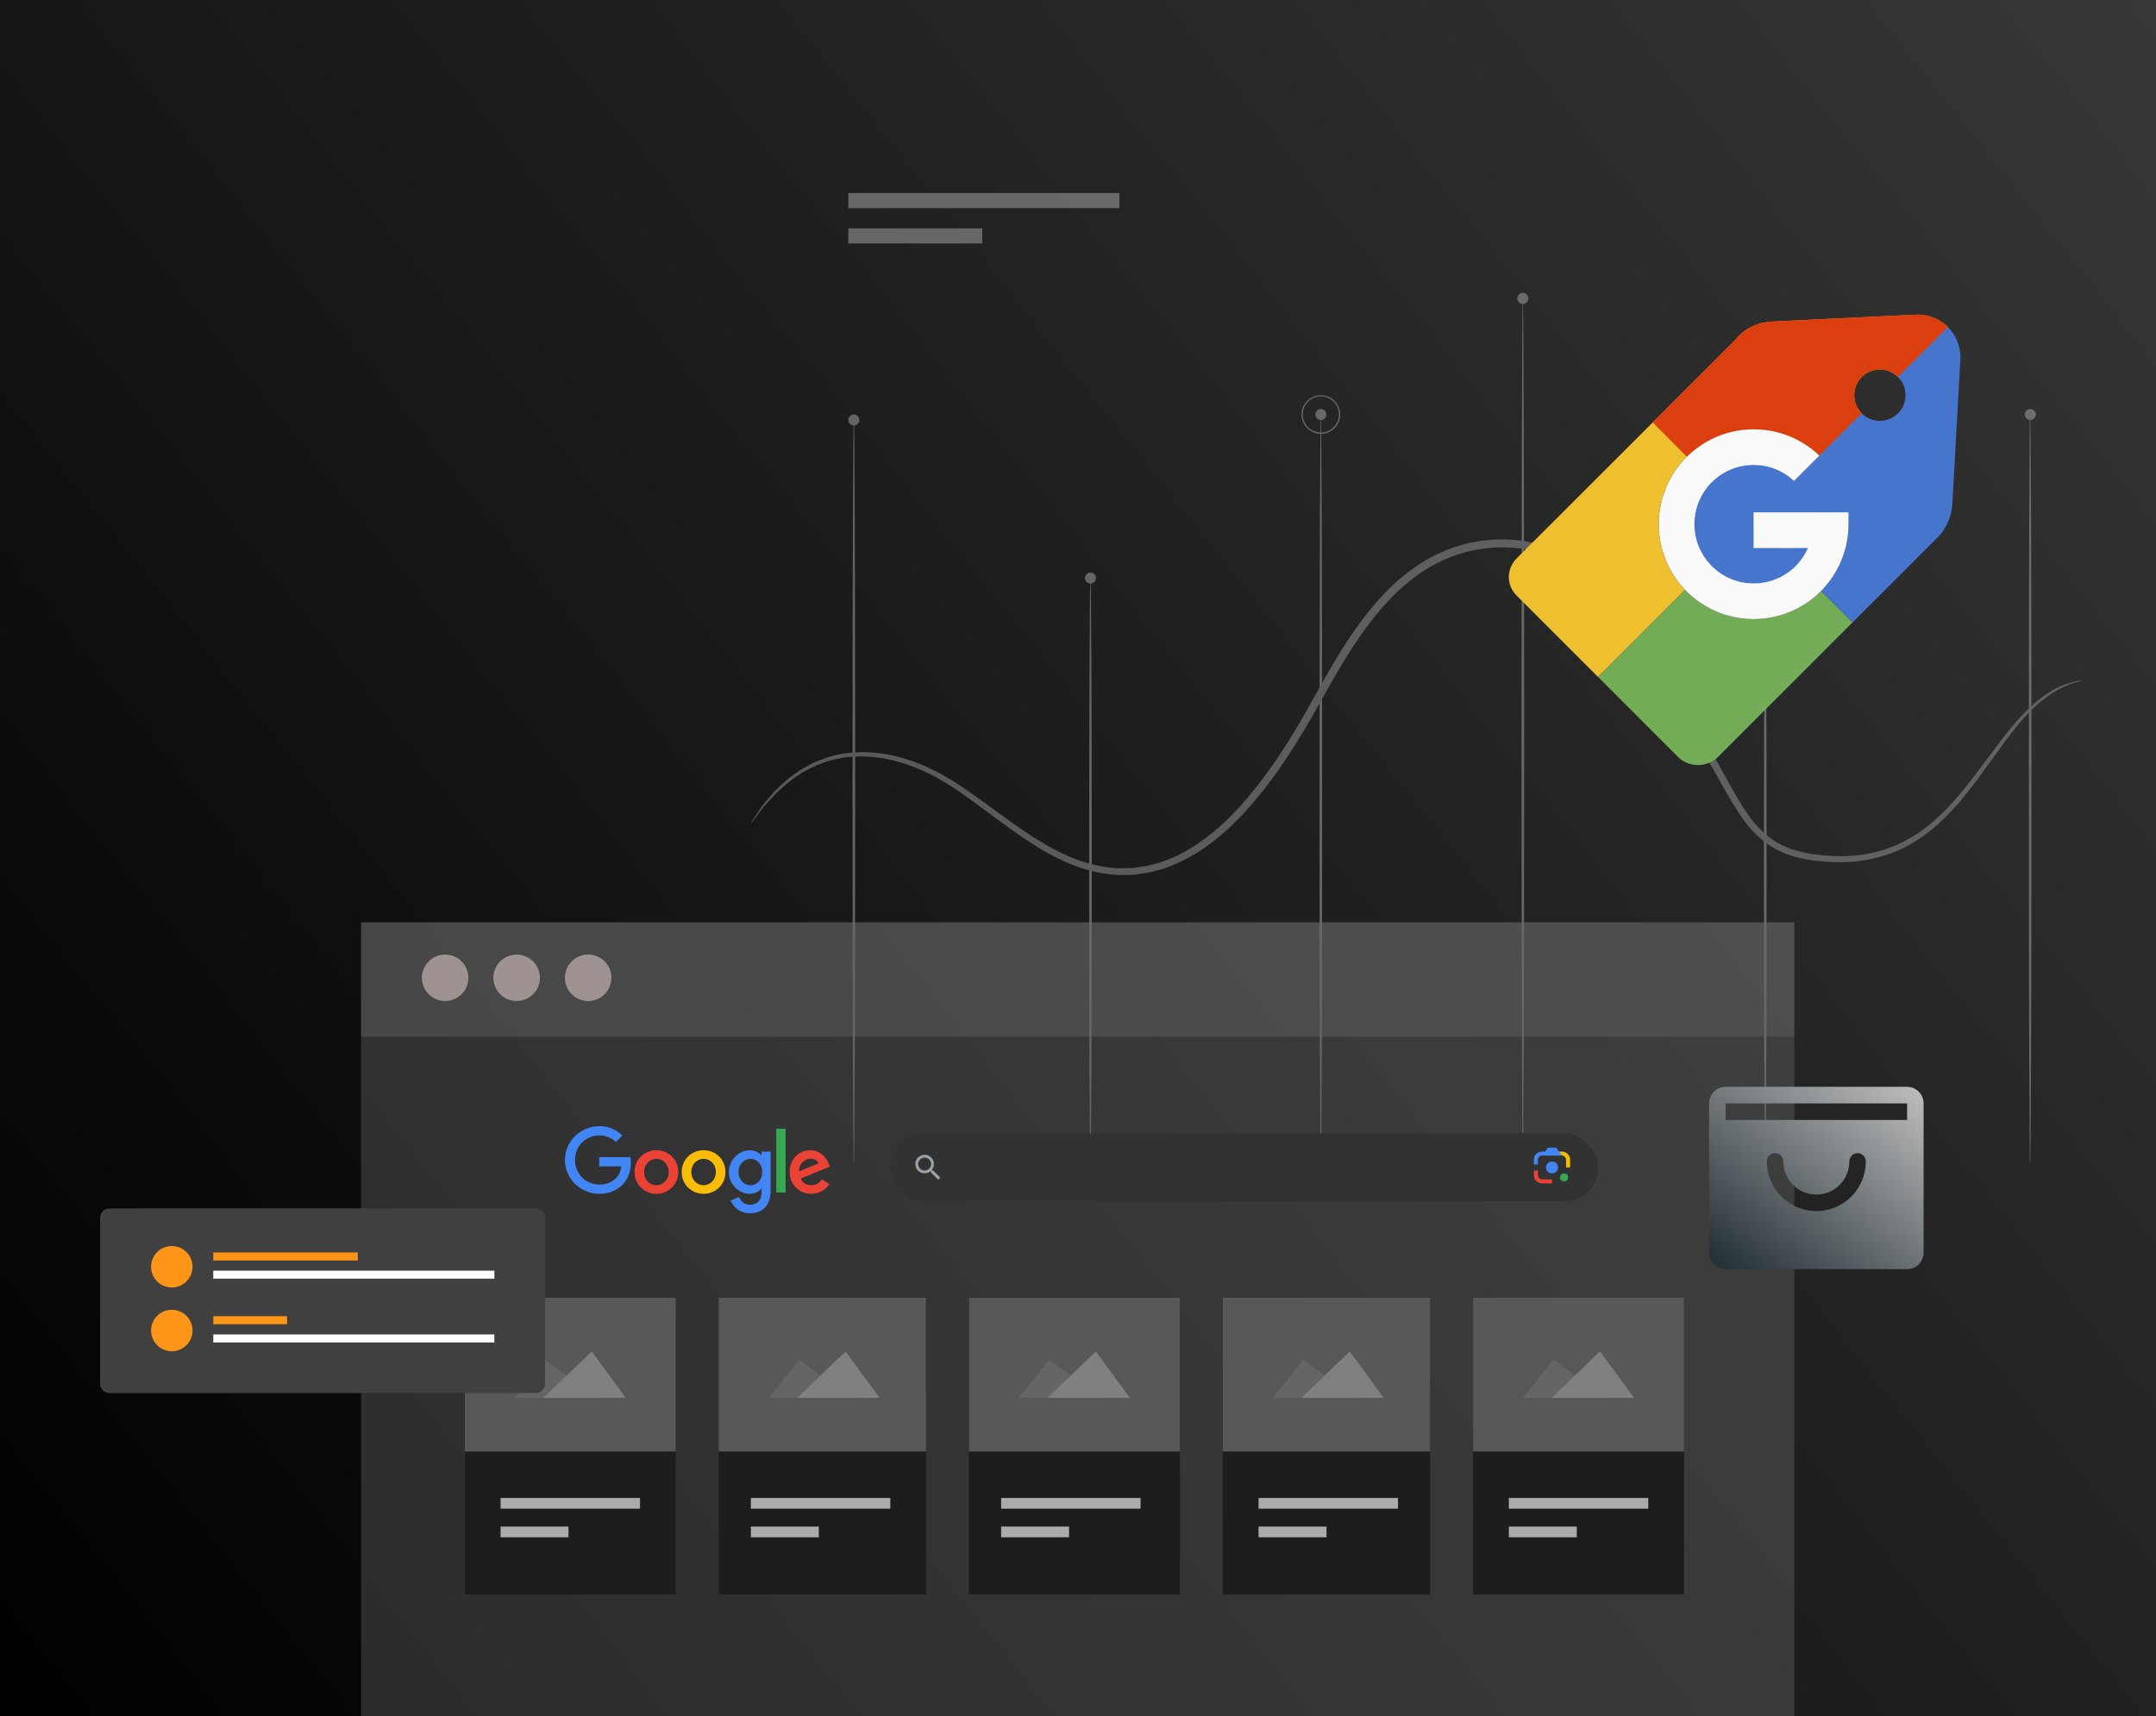 <svg width="603" height="480" viewBox="0 0 603 480" fill="none" xmlns="http://www.w3.org/2000/svg">
<rect width="603" height="480" fill="url(#paint0_linear_433_457)"/>
<g opacity="0.5">
<path d="M304.985 326C304.787 326 304.617 289.212 304.617 243.851C304.617 198.489 304.787 161.688 304.985 161.688C305.183 161.688 305.353 198.461 305.353 243.851C305.353 289.241 305.183 326 304.985 326Z" fill="#ABABAB"/>
<path d="M493.717 326C493.519 326 493.35 289.212 493.35 243.851C493.35 198.489 493.519 161.688 493.717 161.688C493.916 161.688 494.085 198.461 494.085 243.851C494.085 289.241 493.916 326 493.717 326Z" fill="#ABABAB"/>
<path d="M369.42 326C369.222 326 369.052 278.969 369.052 220.972C369.052 162.975 369.222 115.944 369.42 115.944C369.618 115.944 369.787 162.961 369.787 220.972C369.787 278.983 369.618 326 369.42 326Z" fill="#ABABAB"/>
<path d="M238.81 326C238.612 326 238.442 278.969 238.442 220.972C238.442 162.975 238.612 115.944 238.81 115.944C239.008 115.944 239.178 162.961 239.178 220.972C239.178 278.983 239.008 326 238.81 326Z" fill="#ABABAB"/>
<path d="M567.802 326C567.604 326 567.435 278.969 567.435 220.972C567.435 162.975 567.604 115.944 567.802 115.944C568.001 115.944 568.17 162.961 568.17 220.972C568.17 278.983 568.001 326 567.802 326Z" fill="#ABABAB"/>
<path d="M425.916 326C425.718 326 425.548 271.696 425.548 204.743C425.548 137.79 425.718 83.472 425.916 83.472C426.114 83.472 426.284 137.762 426.284 204.743C426.284 271.725 426.114 326 425.916 326Z" fill="#ABABAB"/>
<path d="M306.527 161.687C306.527 162.536 305.834 163.23 304.985 163.23C304.136 163.23 303.442 162.536 303.442 161.687C303.442 160.838 304.136 160.145 304.985 160.145C305.834 160.145 306.527 160.838 306.527 161.687Z" fill="#ABABAB"/>
<path d="M369.419 117.486C370.271 117.486 370.961 116.796 370.961 115.944C370.961 115.092 370.271 114.402 369.419 114.402C368.567 114.402 367.877 115.092 367.877 115.944C367.877 116.796 368.567 117.486 369.419 117.486Z" fill="#ABABAB"/>
<path d="M369.42 121.35C366.434 121.35 364.015 118.93 364.015 115.945C364.015 112.959 366.434 110.54 369.42 110.54C372.405 110.54 374.824 112.959 374.824 115.945C374.824 118.93 372.405 121.35 369.42 121.35ZM369.42 110.879C366.632 110.879 364.368 113.143 364.368 115.93C364.368 118.718 366.632 120.982 369.42 120.982C372.207 120.982 374.471 118.718 374.471 115.93C374.471 113.143 372.207 110.879 369.42 110.879Z" fill="#ABABAB"/>
<path d="M425.915 85.001C426.767 85.001 427.458 84.31 427.458 83.458C427.458 82.606 426.767 81.916 425.915 81.916C425.064 81.916 424.373 82.606 424.373 83.458C424.373 84.31 425.064 85.001 425.915 85.001Z" fill="#ABABAB"/>
<path d="M493.718 164.772C494.57 164.772 495.26 164.082 495.26 163.23C495.26 162.378 494.57 161.688 493.718 161.688C492.866 161.688 492.176 162.378 492.176 163.23C492.176 164.082 492.866 164.772 493.718 164.772Z" fill="#ABABAB"/>
<path d="M567.844 117.486C568.696 117.486 569.386 116.796 569.386 115.944C569.386 115.092 568.696 114.402 567.844 114.402C566.992 114.402 566.302 115.092 566.302 115.944C566.302 116.796 566.992 117.486 567.844 117.486Z" fill="#ABABAB"/>
<path d="M240.352 117.473C240.352 118.321 239.659 119.015 238.81 119.015C237.961 119.015 237.268 118.321 237.268 117.473C237.268 116.624 237.961 115.93 238.81 115.93C239.659 115.93 240.352 116.624 240.352 117.473Z" fill="#ABABAB"/>
<path d="M582.389 190.283C582.389 190.283 581.979 190.452 581.173 190.679C580.352 190.863 579.178 191.273 577.678 191.881C574.692 193.155 570.603 195.815 566.444 200.399C562.241 204.955 558.025 211.294 552.747 218.425C550.073 221.962 547.116 225.726 543.437 229.235C541.626 231.017 539.575 232.659 537.396 234.229C535.146 235.715 532.755 237.13 530.123 238.205C524.874 240.37 518.846 241.417 512.677 241.134C509.607 240.978 506.452 240.766 503.297 239.96C500.141 239.28 496.986 237.95 494.213 235.97C491.44 234.003 489.063 231.414 487.124 228.57C485.172 225.74 483.417 222.74 481.705 219.684C478.324 213.558 474.801 207.389 470.796 201.206C466.863 194.938 463.227 188.316 459.166 181.821C455.105 175.341 450.634 168.861 444.918 163.456C442.06 160.782 438.891 158.377 435.353 156.608C431.83 154.825 427.982 153.651 423.992 153.283C420.016 152.887 415.884 153.142 411.894 153.962C407.904 154.811 404.027 156.297 400.419 158.32C393.189 162.423 387.346 168.507 382.479 175.044C377.569 181.609 373.579 188.684 369.66 195.659C365.797 202.677 361.708 209.497 357.237 215.836C352.723 222.146 347.842 228.06 342.196 232.984C340.767 234.187 339.367 235.404 337.839 236.451C336.381 237.583 334.782 238.516 333.212 239.464C330.014 241.219 326.689 242.761 323.194 243.582C321.482 244.119 319.7 244.303 317.959 244.558C317.096 244.728 316.205 244.671 315.327 244.714C314.45 244.714 313.573 244.784 312.71 244.742C309.229 244.586 305.862 243.879 302.678 242.888C296.297 240.809 290.765 237.455 285.714 234.031C280.677 230.565 276.064 226.971 271.565 223.731C267.065 220.462 262.665 217.604 258.137 215.595C253.624 213.558 249.082 212.27 244.767 211.803C240.451 211.35 236.348 211.591 232.754 212.581C231.834 212.737 231 213.161 230.151 213.416C229.316 213.742 228.453 213.94 227.717 214.378C226.231 215.199 224.689 215.779 223.472 216.727C220.841 218.354 218.86 220.264 217.091 221.835C216.285 222.712 215.549 223.519 214.87 224.268C214.191 225.018 213.54 225.655 213.087 226.334C212.111 227.622 211.361 228.612 210.837 229.291C210.314 229.956 210.031 230.282 210.002 230.268C209.974 230.253 210.186 229.871 210.653 229.164C211.134 228.442 211.828 227.41 212.733 226.051C213.172 225.344 213.794 224.665 214.445 223.886C215.11 223.108 215.832 222.273 216.61 221.354C218.365 219.698 220.331 217.703 222.991 215.991C224.222 214.987 225.779 214.35 227.307 213.487C228.057 213.02 228.948 212.808 229.797 212.454C230.674 212.171 231.523 211.718 232.471 211.548C236.178 210.473 240.423 210.148 244.894 210.558C249.365 210.983 254.062 212.256 258.703 214.308C263.372 216.317 267.928 219.231 272.47 222.457C277.026 225.683 281.667 229.235 286.662 232.616C291.67 235.955 297.104 239.196 303.23 241.148C306.286 242.082 309.484 242.733 312.781 242.86C313.601 242.888 314.422 242.832 315.257 242.818C316.077 242.775 316.926 242.818 317.747 242.662C319.402 242.407 321.072 242.238 322.699 241.714C329.307 240.045 335.419 236.21 340.852 231.456C346.3 226.66 351.082 220.844 355.511 214.619C359.911 208.351 363.929 201.644 367.764 194.612C371.669 187.623 375.701 180.449 380.71 173.728C385.676 167.036 391.718 160.711 399.33 156.382C403.122 154.245 407.225 152.675 411.441 151.783C415.672 150.906 419.959 150.651 424.204 151.076C428.463 151.472 432.594 152.745 436.33 154.641C440.079 156.537 443.418 159.07 446.389 161.871C452.318 167.531 456.846 174.153 460.935 180.704C465.024 187.283 468.646 193.905 472.508 200.13C476.484 206.328 480.05 212.652 483.375 218.75C486.771 224.764 490.067 230.819 495.246 234.484C497.779 236.323 500.679 237.583 503.679 238.248C506.65 239.026 509.72 239.266 512.706 239.436C518.677 239.747 524.435 238.785 529.486 236.762C532.019 235.743 534.34 234.413 536.518 232.998C538.641 231.499 540.65 229.928 542.433 228.202C546.055 224.82 549.026 221.141 551.729 217.675C557.077 210.671 561.421 204.347 565.779 199.819C570.094 195.235 574.381 192.631 577.466 191.471C579.036 190.933 580.239 190.58 581.088 190.467C581.923 190.311 582.347 190.254 582.347 190.297L582.389 190.283Z" fill="#9A9A9A"/>
<path d="M313.092 54H237.268V58.216H313.092V54Z" fill="#ABABAB"/>
<path d="M274.734 63.876H237.268V68.092H274.734V63.876Z" fill="#ABABAB"/>
</g>
<g filter="url(#filter0_b_433_457)">
<rect x="101" y="258" width="400.833" height="222" fill="#696969" fill-opacity="0.38"/>
</g>
<g filter="url(#filter1_b_433_457)">
<rect x="101" y="258" width="400.833" height="32" fill="#696969" fill-opacity="0.38"/>
</g>
<path d="M131 273.5C131 277.09 128.09 280 124.5 280C120.91 280 118 277.09 118 273.5C118 269.91 120.91 267 124.5 267C128.09 267 131 269.91 131 273.5Z" fill="#9E9390"/>
<path d="M151 273.5C151 277.09 148.09 280 144.5 280C140.91 280 138 277.09 138 273.5C138 269.91 140.91 267 144.5 267C148.09 267 151 269.91 151 273.5Z" fill="#9E9390"/>
<path d="M171 273.5C171 277.09 168.09 280 164.5 280C160.91 280 158 277.09 158 273.5C158 269.91 160.91 267 164.5 267C168.09 267 171 269.91 171 273.5Z" fill="#9E9390"/>
<path d="M189.704 327.834C189.704 331.343 186.96 333.928 183.591 333.928C180.222 333.928 177.478 331.343 177.478 327.834C177.478 324.301 180.222 321.74 183.591 321.74C186.96 321.74 189.704 324.301 189.704 327.834ZM187.028 327.834C187.028 325.642 185.437 324.141 183.591 324.141C181.745 324.141 180.154 325.642 180.154 327.834C180.154 330.005 181.745 331.527 183.591 331.527C185.437 331.527 187.028 330.002 187.028 327.834Z" fill="#EA4335"/>
<path d="M202.894 327.834C202.894 331.343 200.149 333.928 196.78 333.928C193.412 333.928 190.667 331.343 190.667 327.834C190.667 324.303 193.412 321.74 196.78 321.74C200.149 321.74 202.894 324.301 202.894 327.834ZM200.218 327.834C200.218 325.642 198.627 324.141 196.78 324.141C194.934 324.141 193.343 325.642 193.343 327.834C193.343 330.005 194.934 331.527 196.78 331.527C198.627 331.527 200.218 330.002 200.218 327.834Z" fill="#FBBC05"/>
<path d="M215.533 322.108V333.049C215.533 337.55 212.878 339.388 209.741 339.388C206.787 339.388 205.009 337.412 204.339 335.797L206.669 334.827C207.084 335.819 208.1 336.989 209.738 336.989C211.746 336.989 212.991 335.75 212.991 333.417V332.541H212.898C212.299 333.28 211.145 333.926 209.688 333.926C206.641 333.926 203.85 331.271 203.85 327.856C203.85 324.416 206.641 321.74 209.688 321.74C211.142 321.74 212.296 322.386 212.898 323.103H212.991V322.111H215.533V322.108ZM213.181 327.856C213.181 325.71 211.749 324.141 209.927 324.141C208.081 324.141 206.534 325.71 206.534 327.856C206.534 329.98 208.081 331.527 209.927 331.527C211.749 331.527 213.181 329.98 213.181 327.856Z" fill="#4285F4"/>
<path d="M219.723 315.695V333.555H217.112V315.695H219.723Z" fill="#34A853"/>
<path d="M229.895 329.84L231.972 331.225C231.301 332.217 229.686 333.926 226.894 333.926C223.432 333.926 220.847 331.249 220.847 327.831C220.847 324.207 223.454 321.737 226.595 321.737C229.757 321.737 231.304 324.254 231.81 325.614L232.087 326.306L223.941 329.681C224.564 330.903 225.534 331.527 226.894 331.527C228.257 331.527 229.202 330.857 229.895 329.84ZM223.501 327.647L228.947 325.386C228.647 324.625 227.746 324.095 226.685 324.095C225.325 324.095 223.432 325.295 223.501 327.647Z" fill="#EA4335"/>
<path d="M167.597 326.249V323.663H176.31C176.395 324.114 176.439 324.647 176.439 325.224C176.439 327.164 175.909 329.562 174.2 331.271C172.538 333.002 170.414 333.926 167.6 333.926C162.385 333.926 158 329.678 158 324.463C158 319.248 162.385 315 167.6 315C170.485 315 172.54 316.132 174.085 317.607L172.26 319.432C171.153 318.393 169.653 317.586 167.597 317.586C163.789 317.586 160.811 320.655 160.811 324.463C160.811 328.271 163.789 331.34 167.597 331.34C170.068 331.34 171.474 330.348 172.376 329.447C173.106 328.716 173.587 327.672 173.777 326.246L167.597 326.249Z" fill="#4285F4"/>
<rect x="249" y="317" width="198" height="19" rx="9.5" fill="#323232"/>
<path d="M261.003 327.403H260.687L260.575 327.294C260.98 326.824 261.203 326.223 261.203 325.601C261.203 325.087 261.05 324.584 260.765 324.156C260.479 323.728 260.072 323.395 259.597 323.198C259.122 323.001 258.599 322.95 258.094 323.05C257.589 323.15 257.126 323.398 256.762 323.762C256.398 324.126 256.15 324.589 256.05 325.094C255.95 325.599 256.001 326.122 256.198 326.597C256.395 327.072 256.728 327.479 257.156 327.765C257.584 328.05 258.087 328.203 258.601 328.203C259.246 328.203 259.838 327.967 260.294 327.575L260.403 327.687V328.003L262.404 330L263 329.404L261.003 327.403ZM258.601 327.403C257.605 327.403 256.8 326.598 256.8 325.601C256.8 324.605 257.605 323.8 258.601 323.8C259.598 323.8 260.403 324.605 260.403 325.601C260.403 326.598 259.598 327.403 258.601 327.403Z" fill="#9AA0A6"/>
<path d="M437.448 330.444C438.07 330.444 438.574 329.947 438.574 329.333C438.574 328.72 438.07 328.222 437.448 328.222C436.826 328.222 436.322 328.72 436.322 329.333C436.322 329.947 436.826 330.444 437.448 330.444Z" fill="#34A853"/>
<path d="M434.071 328.222C435.003 328.222 435.759 327.476 435.759 326.556C435.759 325.635 435.003 324.889 434.071 324.889C433.138 324.889 432.382 325.635 432.382 326.556C432.382 327.476 433.138 328.222 434.071 328.222Z" fill="#4285F4"/>
<path d="M429 328.722C429 329.98 430.034 331 431.308 331H434.066V329.889L431.245 329.882C430.625 329.882 430.126 329.313 430.126 328.639V327.389H429V328.722Z" fill="#EA4335"/>
<path d="M439.132 324.389C439.132 323.131 438.099 322.111 436.825 322.111H435.474L436.881 323.222C437.5 323.222 438.007 323.798 438.007 324.472V326.556H439.132V324.389Z" fill="#FBBC04"/>
<path d="M435.192 321H432.94L432.096 322.111H431.308C430.034 322.111 429 323.131 429 324.389V325.722H430.126V324.472C430.126 323.798 430.632 323.222 431.252 323.222H436.881L435.192 321Z" fill="#4285F4"/>
<path d="M533.385 304H482.615C481.391 304 480.217 304.488 479.352 305.358C478.486 306.227 478 307.407 478 308.636V350.364C478 351.593 478.486 352.773 479.352 353.642C480.217 354.512 481.391 355 482.615 355H533.385C534.609 355 535.783 354.512 536.648 353.642C537.514 352.773 538 351.593 538 350.364V308.636C538 307.407 537.514 306.227 536.648 305.358C535.783 304.488 534.609 304 533.385 304ZM508 338.773C504.329 338.769 500.809 337.302 498.214 334.695C495.618 332.087 494.158 328.551 494.154 324.864C494.154 324.249 494.397 323.659 494.83 323.224C495.263 322.79 495.85 322.545 496.462 322.545C497.074 322.545 497.661 322.79 498.093 323.224C498.526 323.659 498.769 324.249 498.769 324.864C498.769 327.323 499.742 329.681 501.473 331.42C503.204 333.159 505.552 334.136 508 334.136C510.448 334.136 512.796 333.159 514.527 331.42C516.258 329.681 517.231 327.323 517.231 324.864C517.231 324.249 517.474 323.659 517.907 323.224C518.339 322.79 518.926 322.545 519.538 322.545C520.15 322.545 520.737 322.79 521.17 323.224C521.603 323.659 521.846 324.249 521.846 324.864C521.842 328.551 520.382 332.087 517.786 334.695C515.191 337.302 511.671 338.769 508 338.773ZM482.615 313.273V308.636H533.385V313.273H482.615Z" fill="url(#paint1_linear_433_457)"/>
<path d="M536.085 88.006C522.682 88.669 509.247 89.266 495.845 89.93C494.651 89.963 492.594 90.162 490.405 91.157C487.718 92.351 486.059 94.109 485.296 95.105L462.24 118.16L471.794 127.748H471.827C476.638 123.004 483.206 120.084 490.471 120.084C497.603 120.084 504.072 122.904 508.849 127.449L520.692 115.606C517.905 112.819 517.905 108.241 520.692 105.455C523.479 102.635 528.057 102.635 530.843 105.455L544.809 91.489C541.293 87.972 536.814 87.972 536.085 88.006ZM517.01 146.623V143.306H516.811C516.943 144.401 517.01 145.495 517.01 146.623ZM502.314 158.267C503.707 156.841 504.868 155.116 505.698 153.258H497.305L502.314 158.267ZM490.471 130.036C485.959 130.036 481.846 131.828 478.86 134.78L490.172 146.126L490.471 146.424V143.306H506.726C506.029 139.856 504.271 136.804 501.783 134.515C498.831 131.728 494.85 130.036 490.471 130.036Z" fill="#FFA000"/>
<path d="M490.172 146.125L490.47 145.827V146.424L490.172 146.125Z" fill="#4675CD"/>
<path d="M497.305 153.259H505.698C504.868 155.116 503.707 156.841 502.314 158.268L497.305 153.259Z" fill="#4675CD"/>
<path d="M501.783 134.514C504.271 136.803 506.029 139.855 506.726 143.305H492.992L501.783 134.514Z" fill="#4675CD"/>
<path d="M517.01 143.307V146.624C517.01 145.496 516.943 144.401 516.811 143.307H517.01Z" fill="#4675CD"/>
<path d="M490.471 130.037C494.85 130.037 498.831 131.729 501.783 134.516L492.992 143.306H490.471V145.828L490.173 146.126L478.86 134.781C481.846 131.828 485.959 130.037 490.471 130.037Z" fill="#DC3F0F"/>
<path d="M544.809 91.489L530.843 105.455C528.057 102.635 523.479 102.635 520.692 105.455C517.905 108.241 517.905 112.819 520.692 115.606L508.849 127.449C504.072 122.904 497.603 120.084 490.471 120.084C483.206 120.084 476.638 123.004 471.827 127.748H471.794L462.24 118.16L485.296 95.105C486.059 94.109 487.718 92.351 490.405 91.157C492.594 90.162 494.651 89.963 495.845 89.93C509.247 89.266 522.682 88.669 536.085 88.006C536.814 87.972 541.293 87.972 544.809 91.489Z" fill="#DC3F0F"/>
<path d="M471.794 127.748C466.951 132.558 463.932 139.259 463.932 146.624C463.932 153.756 466.752 160.225 471.296 165.002L446.947 189.351L424.124 166.528C423.759 166.163 422 164.338 422 161.452C421.967 158.467 423.792 156.576 424.124 156.244L462.24 118.161L471.794 127.748Z" fill="#EEBF2F"/>
<path d="M490.172 146.125L478.362 157.935C475.576 154.983 473.884 151.002 473.884 146.623C473.884 142.012 475.775 137.799 478.827 134.78C478.827 134.78 478.827 134.78 478.86 134.78L490.172 146.125Z" fill="#EEBF2F"/>
<path d="M490.471 163.209C485.694 163.209 481.381 161.186 478.362 157.935L490.172 146.125L490.471 146.424V153.257H497.304L502.314 158.266C499.295 161.318 495.082 163.209 490.471 163.209Z" fill="#73AC57"/>
<path d="M518.138 174.092L480.054 212.175C479.524 212.606 477.699 213.999 474.946 213.999C472.192 214.033 470.268 212.573 469.771 212.175L446.947 189.352L471.297 165.002C476.14 170.045 482.941 173.163 490.471 173.163C497.835 173.163 504.537 170.144 509.347 165.301L518.138 174.092Z" fill="#73AC57"/>
<path d="M505.697 153.259C504.868 155.116 503.707 156.841 502.314 158.268C499.295 161.32 495.082 163.211 490.471 163.211C485.694 163.211 481.381 161.187 478.362 157.936C475.576 154.984 473.884 151.003 473.884 146.624C473.884 142.013 475.775 137.8 478.827 134.781C478.827 134.781 478.827 134.781 478.86 134.781C481.845 131.828 485.959 130.037 490.471 130.037C494.849 130.037 498.83 131.729 501.783 134.516C504.271 136.804 506.029 139.856 506.726 143.306H490.471V153.259H505.697Z" fill="#FAFAFA"/>
<path d="M544.908 91.589L544.809 91.489L530.843 105.455C533.662 108.242 533.662 112.82 530.843 115.606C528.056 118.426 523.478 118.426 520.692 115.606L501.783 134.515C498.83 131.729 494.849 130.037 490.471 130.037C485.959 130.037 481.845 131.828 478.86 134.781C478.827 134.781 478.827 134.781 478.827 134.781C475.775 137.799 473.884 142.012 473.884 146.623C473.884 151.002 475.576 154.983 478.362 157.936C481.381 161.187 485.694 163.21 490.471 163.21C495.082 163.21 499.295 161.319 502.314 158.267C503.707 156.841 504.868 155.116 505.697 153.258H490.471V143.306H506.726H517.009V146.623C517.009 148.912 516.711 151.135 516.18 153.258C514.986 157.869 512.564 162.016 509.346 165.3L518.137 174.091C525.071 167.191 532.369 159.926 540.961 151.301C542.089 150.273 544.013 148.315 545.174 145.164C545.837 143.306 546.036 141.614 546.069 140.387C546.832 126.885 547.562 113.35 548.325 99.816C548.292 98.986 548.193 94.939 544.908 91.589Z" fill="#4675CD"/>
<path d="M517.009 146.624C517.009 148.913 516.711 151.135 516.18 153.259C514.986 157.87 512.564 162.016 509.346 165.301C504.536 170.144 497.835 173.163 490.47 173.163C482.94 173.163 476.14 170.044 471.296 165.002C466.751 160.225 463.932 153.756 463.932 146.624C463.932 139.259 466.95 132.558 471.794 127.748H471.827C476.637 123.004 483.205 120.085 490.47 120.085C497.603 120.085 504.072 122.905 508.849 127.45L501.783 134.516C498.83 131.729 494.849 130.037 490.47 130.037C485.959 130.037 481.845 131.828 478.86 134.781C478.827 134.781 478.827 134.781 478.827 134.781C475.775 137.8 473.884 142.013 473.884 146.624C473.884 151.003 475.576 154.984 478.362 157.936C481.381 161.187 485.693 163.211 490.47 163.211C495.082 163.211 499.295 161.32 502.313 158.268C503.707 156.841 504.868 155.116 505.697 153.259H490.47V143.306H516.81C516.943 144.401 517.009 145.496 517.009 146.624Z" fill="#FAFAFA"/>
<path d="M517.01 143.307V146.624C517.01 145.496 516.943 144.401 516.811 143.307H517.01Z" fill="#FAFAFA"/>
<rect x="130" y="363" width="59" height="83" fill="#1D1D1D"/>
<rect x="201" y="363" width="58" height="83" fill="#1D1D1D"/>
<rect x="271" y="363" width="59" height="83" fill="#1D1D1D"/>
<rect x="342" y="363" width="58" height="83" fill="#1D1D1D"/>
<rect x="412" y="363" width="59" height="83" fill="#1D1D1D"/>
<rect x="130" y="363" width="59" height="43" fill="#585858"/>
<rect x="201" y="363" width="58" height="43" fill="#585858"/>
<rect x="271" y="363" width="59" height="43" fill="#585858"/>
<rect x="342" y="363" width="58" height="43" fill="#585858"/>
<rect x="412" y="363" width="59" height="43" fill="#585858"/>
<path d="M152.5 380.375L144 391H167L152.5 380.375Z" fill="#656565"/>
<path d="M165.5 378L152 391H175L165.5 378Z" fill="#808080"/>
<path d="M223.5 380.375L215 391H238L223.5 380.375Z" fill="#656565"/>
<path d="M236.5 378L223 391H246L236.5 378Z" fill="#808080"/>
<path d="M293.5 380.375L285 391H308L293.5 380.375Z" fill="#656565"/>
<path d="M306.5 378L293 391H316L306.5 378Z" fill="#808080"/>
<path d="M364.5 380.375L356 391H379L364.5 380.375Z" fill="#656565"/>
<path d="M377.5 378L364 391H387L377.5 378Z" fill="#808080"/>
<path d="M434.5 380.375L426 391H449L434.5 380.375Z" fill="#656565"/>
<path d="M447.5 378L434 391H457L447.5 378Z" fill="#808080"/>
<path d="M179 419H140V422H179V419Z" fill="#ABABAB"/>
<path d="M159 427H140V430H159V427Z" fill="#ABABAB"/>
<path d="M249 419H210V422H249V419Z" fill="#ABABAB"/>
<path d="M229 427H210V430H229V427Z" fill="#ABABAB"/>
<path d="M319 419H280V422H319V419Z" fill="#ABABAB"/>
<path d="M299 427H280V430H299V427Z" fill="#ABABAB"/>
<path d="M391 419H352V422H391V419Z" fill="#ABABAB"/>
<path d="M371 427H352V430H371V427Z" fill="#ABABAB"/>
<path d="M461 419H422V422H461V419Z" fill="#ABABAB"/>
<path d="M441 427H422V430H441V427Z" fill="#ABABAB"/>
<path d="M149.81 338H30.62C29.173 338 28 339.173 28 340.62V387.05C28 388.497 29.173 389.67 30.62 389.67H149.81C151.257 389.67 152.43 388.497 152.43 387.05V340.62C152.43 339.173 151.257 338 149.81 338Z" fill="#404040"/>
<path d="M53.85 354.33C53.85 357.53 51.25 360.13 48.05 360.13C44.85 360.13 42.25 357.53 42.25 354.33C42.25 351.13 44.85 348.53 48.05 348.53C51.25 348.53 53.85 351.13 53.85 354.33Z" fill="#FD9618"/>
<path d="M100.07 350.33H59.65V352.57H100.07V350.33Z" fill="#FD9618"/>
<path d="M138.27 355.42H59.65V357.66H138.27V355.42Z" fill="white"/>
<path d="M53.85 372.16C53.85 375.36 51.25 377.96 48.05 377.96C44.85 377.96 42.25 375.36 42.25 372.16C42.25 368.96 44.85 366.36 48.05 366.36C51.25 366.36 53.85 368.96 53.85 372.16Z" fill="#FD9618"/>
<path d="M80.29 368.16H59.65V370.4H80.29V368.16Z" fill="#FD9618"/>
<path d="M138.27 373.26H59.65V375.5H138.27V373.26Z" fill="white"/>
<defs>
<filter id="filter0_b_433_457" x="76" y="233" width="450.833" height="272" filterUnits="userSpaceOnUse" color-interpolation-filters="sRGB">
<feFlood flood-opacity="0" result="BackgroundImageFix"/>
<feGaussianBlur in="BackgroundImageFix" stdDeviation="12.5"/>
<feComposite in2="SourceAlpha" operator="in" result="effect1_backgroundBlur_433_457"/>
<feBlend mode="normal" in="SourceGraphic" in2="effect1_backgroundBlur_433_457" result="shape"/>
</filter>
<filter id="filter1_b_433_457" x="76" y="233" width="450.833" height="82" filterUnits="userSpaceOnUse" color-interpolation-filters="sRGB">
<feFlood flood-opacity="0" result="BackgroundImageFix"/>
<feGaussianBlur in="BackgroundImageFix" stdDeviation="12.5"/>
<feComposite in2="SourceAlpha" operator="in" result="effect1_backgroundBlur_433_457"/>
<feBlend mode="normal" in="SourceGraphic" in2="effect1_backgroundBlur_433_457" result="shape"/>
</filter>
<linearGradient id="paint0_linear_433_457" x1="603" y1="-2.25758e-05" x2="-3.09353e-05" y2="480" gradientUnits="userSpaceOnUse">
<stop stop-color="#373737"/>
<stop offset="1"/>
</linearGradient>
<linearGradient id="paint1_linear_433_457" x1="538" y1="304" x2="493.001" y2="362.311" gradientUnits="userSpaceOnUse">
<stop stop-color="#BFBFBF"/>
<stop offset="1" stop-color="#263238"/>
</linearGradient>
</defs>
</svg>
